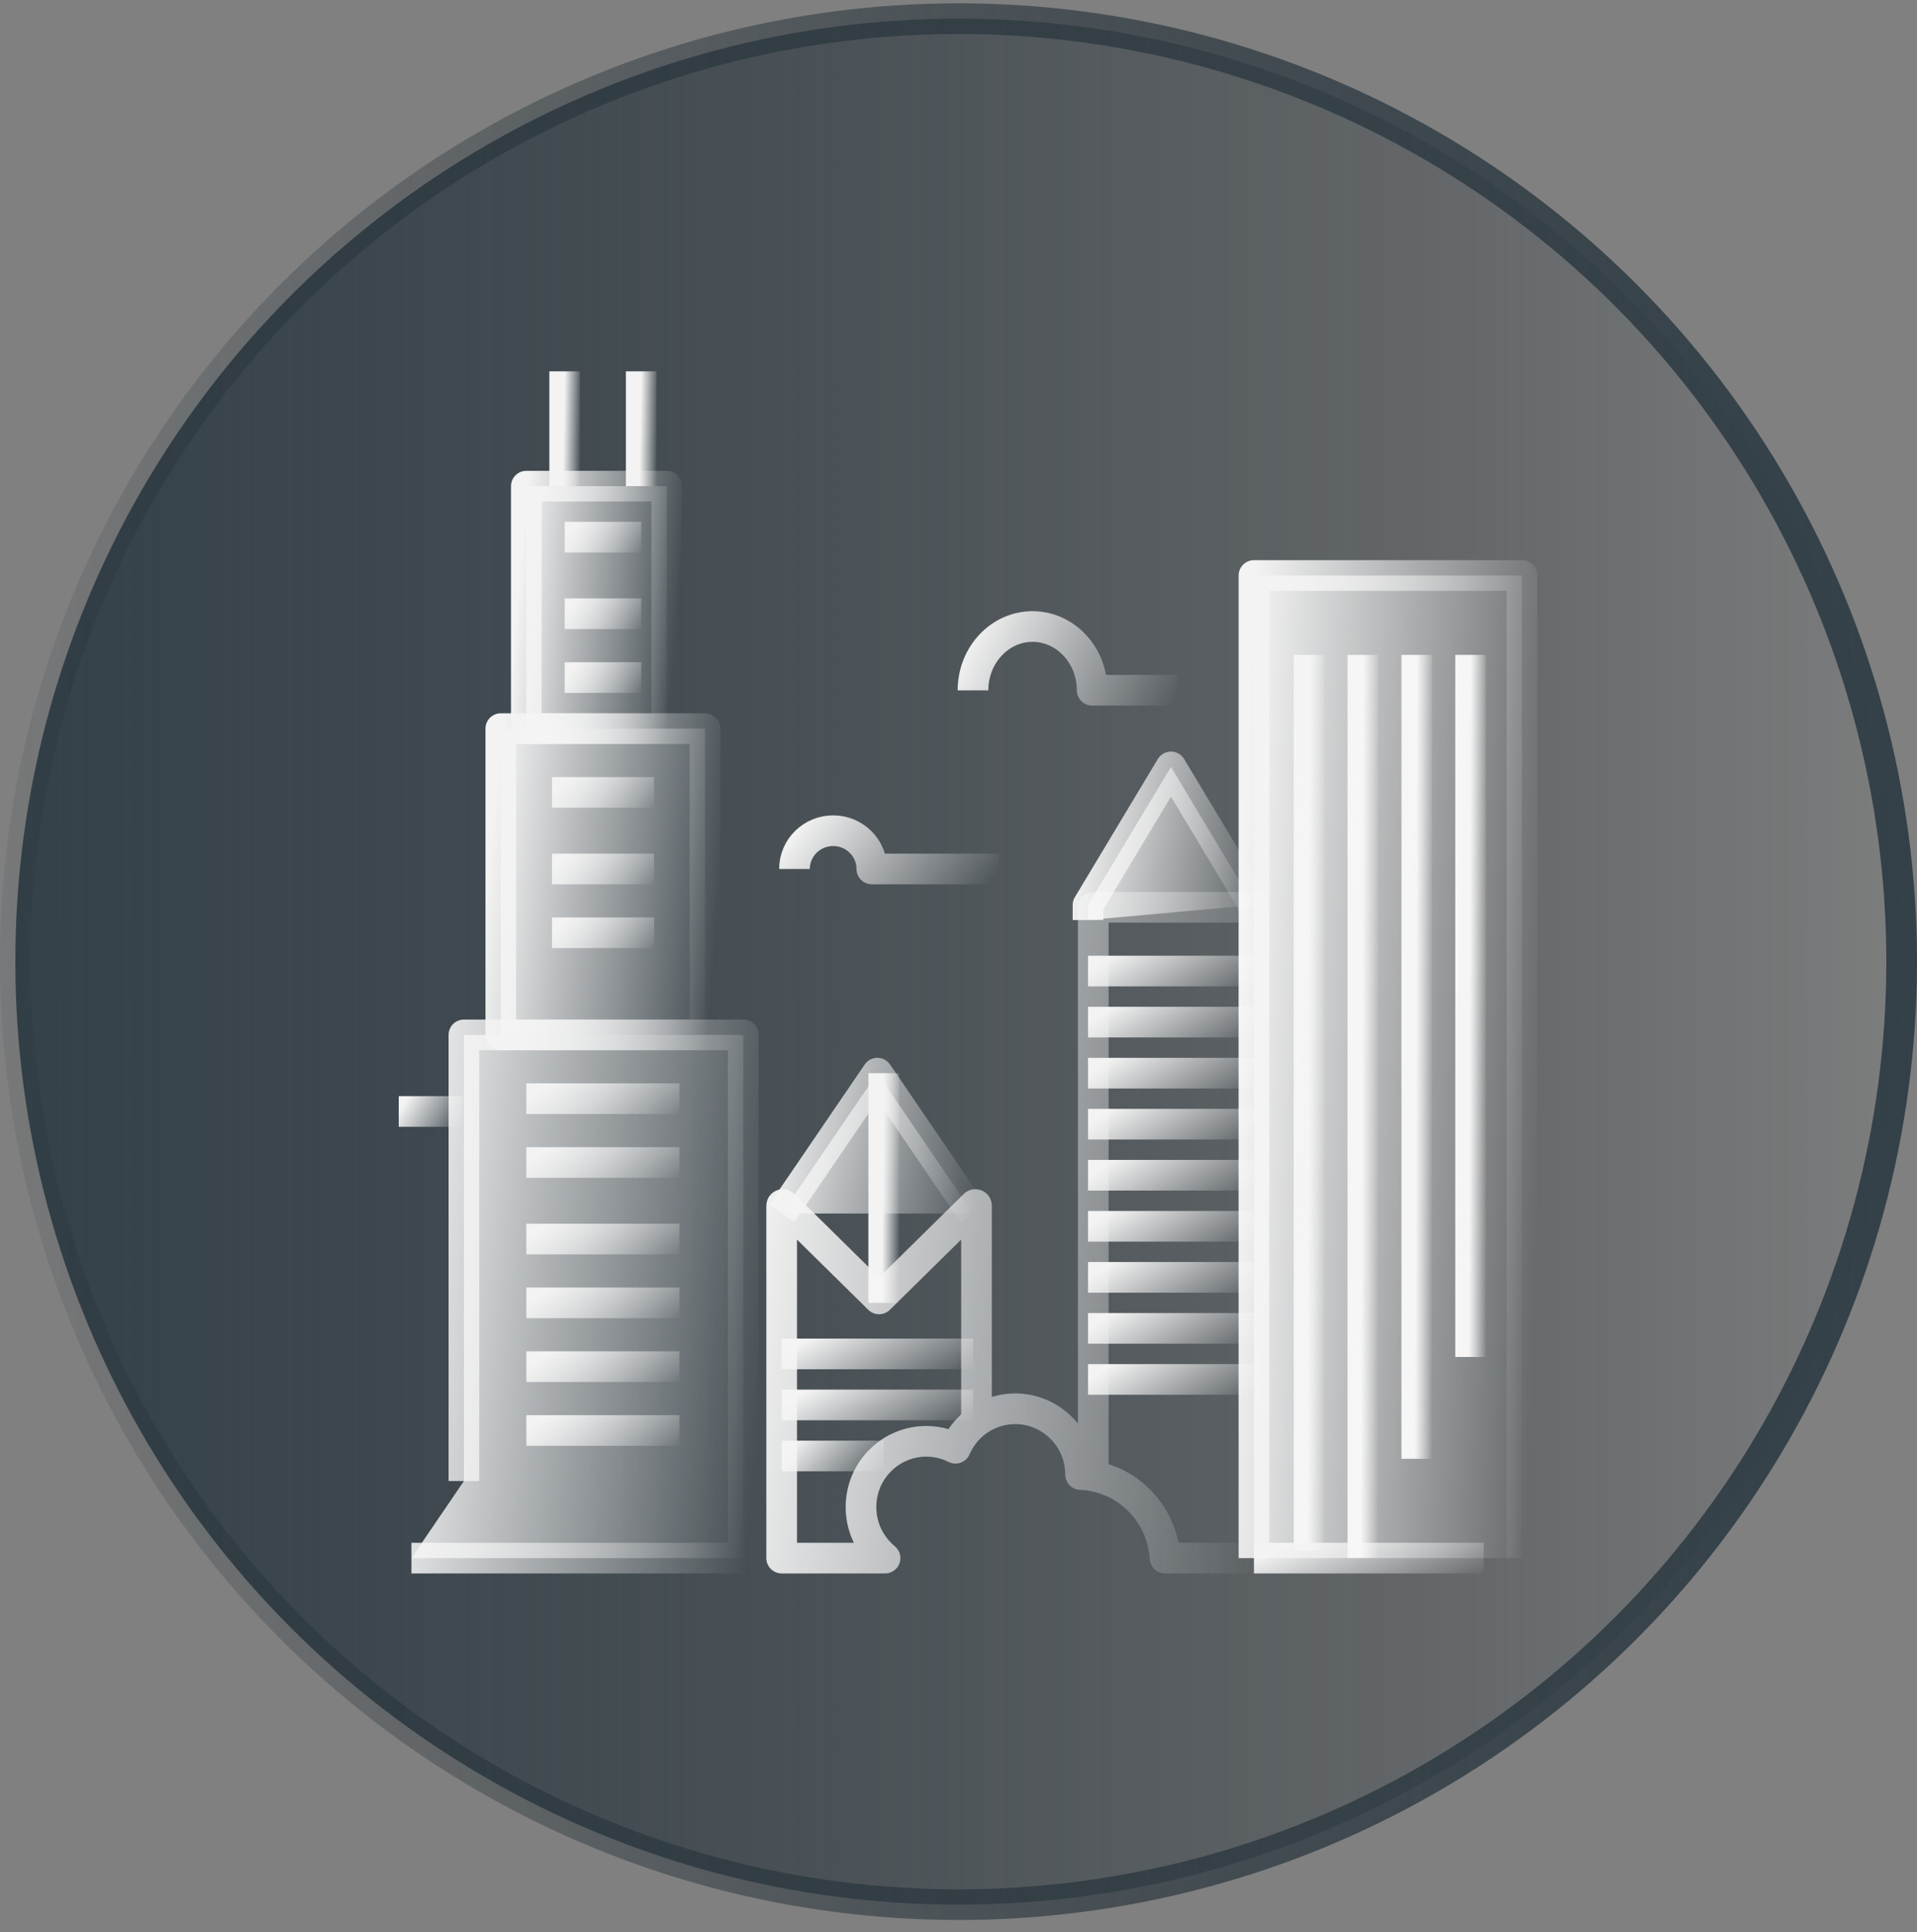 <?xml version="1.0" encoding="UTF-8"?> <svg xmlns="http://www.w3.org/2000/svg" width="125" height="126" viewBox="0 0 125 126" fill="none"><rect x="0" y="0" width="125" height="126" fill="#808080" stroke="none"/><circle cx="62.5" cy="62.716" r="61.5" fill="url(#paint0_linear_1897_5248)" stroke="url(#paint1_linear_1897_5248)" stroke-width="2"></circle><path d="M85.359 42.711V101.113" stroke="url(#paint2_linear_1897_5248)" stroke-width="2" stroke-linejoin="round"></path><path d="M88.867 42.711V101.602" stroke="url(#paint3_linear_1897_5248)" stroke-width="2" stroke-linejoin="round"></path><path d="M92.383 42.711V95.139" stroke="url(#paint4_linear_1897_5248)" stroke-width="2" stroke-linejoin="round"></path><path d="M95.891 42.711V88.499" stroke="url(#paint5_linear_1897_5248)" stroke-width="2" stroke-linejoin="round"></path><path d="M63.445 45.022C63.445 42.724 65.186 40.86 67.328 40.86C69.474 40.86 71.215 42.724 71.215 45.017H76.761" stroke="url(#paint6_linear_1897_5248)" stroke-width="2" stroke-linejoin="round"></path><path d="M51.805 56.673C51.805 55.292 52.936 54.177 54.328 54.177C55.723 54.177 56.85 55.297 56.85 56.673H65.121" stroke="url(#paint7_linear_1897_5248)" stroke-width="2" stroke-linejoin="round"></path><path d="M30.25 96.589V67.493H48.467V101.615H26.828" fill="url(#paint8_linear_1897_5248)"></path><path d="M30.25 96.589V67.493H48.467V101.615H26.828" stroke="url(#paint9_linear_1897_5248)" stroke-width="2" stroke-linejoin="round"></path><path d="M45.972 47.519H32.656V67.493H45.972V47.519Z" fill="url(#paint10_linear_1897_5248)" stroke="url(#paint11_linear_1897_5248)" stroke-width="2" stroke-linejoin="round"></path><path d="M43.475 31.706H34.32V47.519H43.475V31.706Z" fill="url(#paint12_linear_1897_5248)" stroke="url(#paint13_linear_1897_5248)" stroke-width="2" stroke-linejoin="round"></path><path d="M34.32 93.292H44.307" stroke="url(#paint14_linear_1897_5248)" stroke-width="2" stroke-linejoin="round"></path><path d="M34.32 89.131H44.307" stroke="url(#paint15_linear_1897_5248)" stroke-width="2" stroke-linejoin="round"></path><path d="M34.32 84.97H44.307" stroke="url(#paint16_linear_1897_5248)" stroke-width="2" stroke-linejoin="round"></path><path d="M34.32 80.809H44.307" stroke="url(#paint17_linear_1897_5248)" stroke-width="2" stroke-linejoin="round"></path><path d="M34.32 75.815H44.307" stroke="url(#paint18_linear_1897_5248)" stroke-width="2" stroke-linejoin="round"></path><path d="M34.32 71.654H44.307" stroke="url(#paint19_linear_1897_5248)" stroke-width="2" stroke-linejoin="round"></path><path d="M35.992 60.835H42.65" stroke="url(#paint20_linear_1897_5248)" stroke-width="2" stroke-linejoin="round"></path><path d="M35.992 56.674H42.65" stroke="url(#paint21_linear_1897_5248)" stroke-width="2" stroke-linejoin="round"></path><path d="M35.992 51.68H42.65" stroke="url(#paint22_linear_1897_5248)" stroke-width="2" stroke-linejoin="round"></path><path d="M36.82 44.19H41.814" stroke="url(#paint23_linear_1897_5248)" stroke-width="2" stroke-linejoin="round"></path><path d="M36.82 40.028H41.814" stroke="url(#paint24_linear_1897_5248)" stroke-width="2" stroke-linejoin="round"></path><path d="M36.82 35.035H41.814" stroke="url(#paint25_linear_1897_5248)" stroke-width="2" stroke-linejoin="round"></path><path d="M36.82 31.706V24.216" stroke="url(#paint26_linear_1897_5248)" stroke-width="2" stroke-linejoin="round"></path><path d="M41.812 31.706V24.216" stroke="url(#paint27_linear_1897_5248)" stroke-width="2" stroke-linejoin="round"></path><path d="M81.766 101.615V37.532H99.243V101.615" fill="url(#paint28_linear_1897_5248)"></path><path d="M81.766 101.615V37.532H99.243V101.615" stroke="url(#paint29_linear_1897_5248)" stroke-width="2" stroke-linejoin="round"></path><path d="M81.764 59.026L76.355 50.016L70.945 59.026V60.003" fill="url(#paint30_linear_1897_5248)"></path><path d="M81.764 59.026L76.355 50.016L70.945 59.026V60.003" stroke="url(#paint31_linear_1897_5248)" stroke-width="2" stroke-linejoin="round"></path><path d="M50.969 79.144L57.211 69.989L63.453 79.144" fill="url(#paint32_linear_1897_5248)"></path><path d="M50.969 79.144L57.211 69.989L63.453 79.144" stroke="url(#paint33_linear_1897_5248)" stroke-width="2" stroke-linejoin="round"></path><path d="M57.625 69.989V84.97" stroke="url(#paint34_linear_1897_5248)" stroke-width="2" stroke-linejoin="round"></path><path d="M63.453 88.299H50.969" stroke="url(#paint35_linear_1897_5248)" stroke-width="2" stroke-linejoin="round"></path><path d="M63.453 91.628H50.969" stroke="url(#paint36_linear_1897_5248)" stroke-width="2" stroke-linejoin="round"></path><path d="M57.627 94.957H50.969" stroke="url(#paint37_linear_1897_5248)" stroke-width="2" stroke-linejoin="round"></path><path d="M71.287 96.265V59.17H81.762V101.615H75.969C75.882 100.157 75.251 98.788 74.207 97.777C73.401 96.994 72.386 96.468 71.287 96.261C71.016 96.206 70.736 96.173 70.46 96.164C70.46 94.993 69.988 93.877 69.145 93.073C67.65 91.624 65.336 91.472 63.669 92.719C63.477 92.862 63.294 93.018 63.131 93.195C62.784 93.561 62.504 93.987 62.304 94.45C60.633 93.612 58.62 93.961 57.325 95.318C57.321 95.322 57.317 95.33 57.309 95.334C55.697 97.049 55.763 99.753 57.455 101.383C57.534 101.467 57.622 101.543 57.71 101.615H50.969V78.634C50.969 78.592 51.002 78.558 51.044 78.558C51.065 78.558 51.081 78.566 51.098 78.579L57.321 84.712L63.544 78.579C63.573 78.549 63.623 78.549 63.653 78.579C63.665 78.592 63.674 78.613 63.674 78.634V92.719" stroke="url(#paint38_linear_1897_5248)" stroke-width="2" stroke-linejoin="round"></path><path d="M30.161 72.486H26" stroke="url(#paint39_linear_1897_5248)" stroke-width="2" stroke-linejoin="round"></path><path d="M81.766 101.615H96.746" stroke="url(#paint40_linear_1897_5248)" stroke-width="2" stroke-linejoin="round"></path><path d="M70.945 63.331H81.764" stroke="url(#paint41_linear_1897_5248)" stroke-width="2" stroke-linejoin="round"></path><path d="M70.945 66.66H81.764" stroke="url(#paint42_linear_1897_5248)" stroke-width="2" stroke-linejoin="round"></path><path d="M70.945 69.989H81.764" stroke="url(#paint43_linear_1897_5248)" stroke-width="2" stroke-linejoin="round"></path><path d="M70.945 73.318H81.764" stroke="url(#paint44_linear_1897_5248)" stroke-width="2" stroke-linejoin="round"></path><path d="M70.945 76.647H81.764" stroke="url(#paint45_linear_1897_5248)" stroke-width="2" stroke-linejoin="round"></path><path d="M70.945 79.977H81.764" stroke="url(#paint46_linear_1897_5248)" stroke-width="2" stroke-linejoin="round"></path><path d="M70.945 83.306H81.764" stroke="url(#paint47_linear_1897_5248)" stroke-width="2" stroke-linejoin="round"></path><path d="M70.945 86.635H81.764" stroke="url(#paint48_linear_1897_5248)" stroke-width="2" stroke-linejoin="round"></path><path d="M70.945 89.964H81.764" stroke="url(#paint49_linear_1897_5248)" stroke-width="2" stroke-linejoin="round"></path><defs><linearGradient id="paint0_linear_1897_5248" x1="-9.399" y1="62.716" x2="127.617" y2="62.716" gradientUnits="userSpaceOnUse"><stop stop-color="#334048"></stop><stop offset="1" stop-color="#00101A" stop-opacity="0"></stop></linearGradient><linearGradient id="paint1_linear_1897_5248" x1="128.816" y1="62.716" x2="-9.399" y2="62.716" gradientUnits="userSpaceOnUse"><stop stop-color="#334048"></stop><stop offset="1" stop-color="#00101A" stop-opacity="0"></stop></linearGradient><linearGradient id="paint2_linear_1897_5248" x1="85.359" y1="43.775" x2="86.514" y2="43.777" gradientUnits="userSpaceOnUse"><stop stop-color="#F3F3F3"></stop><stop offset="1" stop-color="white" stop-opacity="0"></stop></linearGradient><linearGradient id="paint3_linear_1897_5248" x1="88.867" y1="43.783" x2="90.022" y2="43.786" gradientUnits="userSpaceOnUse"><stop stop-color="#F3F3F3"></stop><stop offset="1" stop-color="white" stop-opacity="0"></stop></linearGradient><linearGradient id="paint4_linear_1897_5248" x1="92.383" y1="43.666" x2="93.537" y2="43.669" gradientUnits="userSpaceOnUse"><stop stop-color="#F3F3F3"></stop><stop offset="1" stop-color="white" stop-opacity="0"></stop></linearGradient><linearGradient id="paint5_linear_1897_5248" x1="95.891" y1="43.545" x2="97.045" y2="43.548" gradientUnits="userSpaceOnUse"><stop stop-color="#F3F3F3"></stop><stop offset="1" stop-color="white" stop-opacity="0"></stop></linearGradient><linearGradient id="paint6_linear_1897_5248" x1="63.445" y1="40.936" x2="76.137" y2="46.768" gradientUnits="userSpaceOnUse"><stop stop-color="#F3F3F3"></stop><stop offset="1" stop-color="white" stop-opacity="0"></stop></linearGradient><linearGradient id="paint7_linear_1897_5248" x1="51.805" y1="54.222" x2="61.493" y2="61.642" gradientUnits="userSpaceOnUse"><stop stop-color="#F3F3F3"></stop><stop offset="1" stop-color="white" stop-opacity="0"></stop></linearGradient><linearGradient id="paint8_linear_1897_5248" x1="26.828" y1="68.115" x2="51.601" y2="70.371" gradientUnits="userSpaceOnUse"><stop stop-color="#F3F3F3"></stop><stop offset="1" stop-color="white" stop-opacity="0"></stop></linearGradient><linearGradient id="paint9_linear_1897_5248" x1="26.828" y1="68.115" x2="51.601" y2="70.371" gradientUnits="userSpaceOnUse"><stop stop-color="#F3F3F3"></stop><stop offset="1" stop-color="white" stop-opacity="0"></stop></linearGradient><linearGradient id="paint10_linear_1897_5248" x1="32.656" y1="47.882" x2="47.888" y2="49.341" gradientUnits="userSpaceOnUse"><stop stop-color="#F3F3F3"></stop><stop offset="1" stop-color="white" stop-opacity="0"></stop></linearGradient><linearGradient id="paint11_linear_1897_5248" x1="32.656" y1="47.882" x2="47.888" y2="49.341" gradientUnits="userSpaceOnUse"><stop stop-color="#F3F3F3"></stop><stop offset="1" stop-color="white" stop-opacity="0"></stop></linearGradient><linearGradient id="paint12_linear_1897_5248" x1="34.32" y1="31.994" x2="44.816" y2="32.867" gradientUnits="userSpaceOnUse"><stop stop-color="#F3F3F3"></stop><stop offset="1" stop-color="white" stop-opacity="0"></stop></linearGradient><linearGradient id="paint13_linear_1897_5248" x1="34.32" y1="31.994" x2="44.816" y2="32.867" gradientUnits="userSpaceOnUse"><stop stop-color="#F3F3F3"></stop><stop offset="1" stop-color="white" stop-opacity="0"></stop></linearGradient><linearGradient id="paint14_linear_1897_5248" x1="34.32" y1="93.31" x2="38.092" y2="98.719" gradientUnits="userSpaceOnUse"><stop stop-color="#F3F3F3"></stop><stop offset="1" stop-color="white" stop-opacity="0"></stop></linearGradient><linearGradient id="paint15_linear_1897_5248" x1="34.32" y1="89.149" x2="38.092" y2="94.558" gradientUnits="userSpaceOnUse"><stop stop-color="#F3F3F3"></stop><stop offset="1" stop-color="white" stop-opacity="0"></stop></linearGradient><linearGradient id="paint16_linear_1897_5248" x1="34.32" y1="84.988" x2="38.092" y2="90.397" gradientUnits="userSpaceOnUse"><stop stop-color="#F3F3F3"></stop><stop offset="1" stop-color="white" stop-opacity="0"></stop></linearGradient><linearGradient id="paint17_linear_1897_5248" x1="34.32" y1="80.827" x2="38.092" y2="86.236" gradientUnits="userSpaceOnUse"><stop stop-color="#F3F3F3"></stop><stop offset="1" stop-color="white" stop-opacity="0"></stop></linearGradient><linearGradient id="paint18_linear_1897_5248" x1="34.32" y1="75.834" x2="38.092" y2="81.243" gradientUnits="userSpaceOnUse"><stop stop-color="#F3F3F3"></stop><stop offset="1" stop-color="white" stop-opacity="0"></stop></linearGradient><linearGradient id="paint19_linear_1897_5248" x1="34.32" y1="71.672" x2="38.092" y2="77.081" gradientUnits="userSpaceOnUse"><stop stop-color="#F3F3F3"></stop><stop offset="1" stop-color="white" stop-opacity="0"></stop></linearGradient><linearGradient id="paint20_linear_1897_5248" x1="35.992" y1="60.853" x2="40.007" y2="64.692" gradientUnits="userSpaceOnUse"><stop stop-color="#F3F3F3"></stop><stop offset="1" stop-color="white" stop-opacity="0"></stop></linearGradient><linearGradient id="paint21_linear_1897_5248" x1="35.992" y1="56.692" x2="40.007" y2="60.531" gradientUnits="userSpaceOnUse"><stop stop-color="#F3F3F3"></stop><stop offset="1" stop-color="white" stop-opacity="0"></stop></linearGradient><linearGradient id="paint22_linear_1897_5248" x1="35.992" y1="51.698" x2="40.007" y2="55.537" gradientUnits="userSpaceOnUse"><stop stop-color="#F3F3F3"></stop><stop offset="1" stop-color="white" stop-opacity="0"></stop></linearGradient><linearGradient id="paint23_linear_1897_5248" x1="36.82" y1="44.208" x2="40.627" y2="46.938" gradientUnits="userSpaceOnUse"><stop stop-color="#F3F3F3"></stop><stop offset="1" stop-color="white" stop-opacity="0"></stop></linearGradient><linearGradient id="paint24_linear_1897_5248" x1="36.82" y1="40.047" x2="40.627" y2="42.776" gradientUnits="userSpaceOnUse"><stop stop-color="#F3F3F3"></stop><stop offset="1" stop-color="white" stop-opacity="0"></stop></linearGradient><linearGradient id="paint25_linear_1897_5248" x1="36.82" y1="35.053" x2="40.627" y2="37.783" gradientUnits="userSpaceOnUse"><stop stop-color="#F3F3F3"></stop><stop offset="1" stop-color="white" stop-opacity="0"></stop></linearGradient><linearGradient id="paint26_linear_1897_5248" x1="36.82" y1="24.352" x2="37.974" y2="24.374" gradientUnits="userSpaceOnUse"><stop stop-color="#F3F3F3"></stop><stop offset="1" stop-color="white" stop-opacity="0"></stop></linearGradient><linearGradient id="paint27_linear_1897_5248" x1="41.812" y1="24.352" x2="42.966" y2="24.374" gradientUnits="userSpaceOnUse"><stop stop-color="#F3F3F3"></stop><stop offset="1" stop-color="white" stop-opacity="0"></stop></linearGradient><linearGradient id="paint28_linear_1897_5248" x1="81.766" y1="38.699" x2="101.91" y2="39.488" gradientUnits="userSpaceOnUse"><stop stop-color="#F3F3F3"></stop><stop offset="1" stop-color="white" stop-opacity="0"></stop></linearGradient><linearGradient id="paint29_linear_1897_5248" x1="81.766" y1="38.699" x2="101.91" y2="39.488" gradientUnits="userSpaceOnUse"><stop stop-color="#F3F3F3"></stop><stop offset="1" stop-color="white" stop-opacity="0"></stop></linearGradient><linearGradient id="paint30_linear_1897_5248" x1="70.945" y1="50.197" x2="83.139" y2="52.095" gradientUnits="userSpaceOnUse"><stop stop-color="#F3F3F3"></stop><stop offset="1" stop-color="white" stop-opacity="0"></stop></linearGradient><linearGradient id="paint31_linear_1897_5248" x1="70.945" y1="50.197" x2="83.139" y2="52.095" gradientUnits="userSpaceOnUse"><stop stop-color="#F3F3F3"></stop><stop offset="1" stop-color="white" stop-opacity="0"></stop></linearGradient><linearGradient id="paint32_linear_1897_5248" x1="50.969" y1="70.156" x2="64.847" y2="72.874" gradientUnits="userSpaceOnUse"><stop stop-color="#F3F3F3"></stop><stop offset="1" stop-color="white" stop-opacity="0"></stop></linearGradient><linearGradient id="paint33_linear_1897_5248" x1="50.969" y1="70.156" x2="64.847" y2="72.874" gradientUnits="userSpaceOnUse"><stop stop-color="#F3F3F3"></stop><stop offset="1" stop-color="white" stop-opacity="0"></stop></linearGradient><linearGradient id="paint34_linear_1897_5248" x1="57.625" y1="70.262" x2="58.779" y2="70.273" gradientUnits="userSpaceOnUse"><stop stop-color="#F3F3F3"></stop><stop offset="1" stop-color="white" stop-opacity="0"></stop></linearGradient><linearGradient id="paint35_linear_1897_5248" x1="50.969" y1="88.317" x2="54.389" y2="94.448" gradientUnits="userSpaceOnUse"><stop stop-color="#F3F3F3"></stop><stop offset="1" stop-color="white" stop-opacity="0"></stop></linearGradient><linearGradient id="paint36_linear_1897_5248" x1="50.969" y1="91.646" x2="54.389" y2="97.777" gradientUnits="userSpaceOnUse"><stop stop-color="#F3F3F3"></stop><stop offset="1" stop-color="white" stop-opacity="0"></stop></linearGradient><linearGradient id="paint37_linear_1897_5248" x1="50.969" y1="94.975" x2="54.984" y2="98.814" gradientUnits="userSpaceOnUse"><stop stop-color="#F3F3F3"></stop><stop offset="1" stop-color="white" stop-opacity="0"></stop></linearGradient><linearGradient id="paint38_linear_1897_5248" x1="50.969" y1="59.943" x2="86.134" y2="63.606" gradientUnits="userSpaceOnUse"><stop stop-color="#F3F3F3"></stop><stop offset="1" stop-color="white" stop-opacity="0"></stop></linearGradient><linearGradient id="paint39_linear_1897_5248" x1="26" y1="72.504" x2="29.54" y2="74.62" gradientUnits="userSpaceOnUse"><stop stop-color="#F3F3F3"></stop><stop offset="1" stop-color="white" stop-opacity="0"></stop></linearGradient><linearGradient id="paint40_linear_1897_5248" x1="81.766" y1="101.633" x2="84.838" y2="108.244" gradientUnits="userSpaceOnUse"><stop stop-color="#F3F3F3"></stop><stop offset="1" stop-color="white" stop-opacity="0"></stop></linearGradient><linearGradient id="paint41_linear_1897_5248" x1="70.945" y1="63.349" x2="74.604" y2="69.033" gradientUnits="userSpaceOnUse"><stop stop-color="#F3F3F3"></stop><stop offset="1" stop-color="white" stop-opacity="0"></stop></linearGradient><linearGradient id="paint42_linear_1897_5248" x1="70.945" y1="66.678" x2="74.604" y2="72.362" gradientUnits="userSpaceOnUse"><stop stop-color="#F3F3F3"></stop><stop offset="1" stop-color="white" stop-opacity="0"></stop></linearGradient><linearGradient id="paint43_linear_1897_5248" x1="70.945" y1="70.007" x2="74.604" y2="75.691" gradientUnits="userSpaceOnUse"><stop stop-color="#F3F3F3"></stop><stop offset="1" stop-color="white" stop-opacity="0"></stop></linearGradient><linearGradient id="paint44_linear_1897_5248" x1="70.945" y1="73.337" x2="74.604" y2="79.02" gradientUnits="userSpaceOnUse"><stop stop-color="#F3F3F3"></stop><stop offset="1" stop-color="white" stop-opacity="0"></stop></linearGradient><linearGradient id="paint45_linear_1897_5248" x1="70.945" y1="76.666" x2="74.604" y2="82.35" gradientUnits="userSpaceOnUse"><stop stop-color="#F3F3F3"></stop><stop offset="1" stop-color="white" stop-opacity="0"></stop></linearGradient><linearGradient id="paint46_linear_1897_5248" x1="70.945" y1="79.995" x2="74.604" y2="85.679" gradientUnits="userSpaceOnUse"><stop stop-color="#F3F3F3"></stop><stop offset="1" stop-color="white" stop-opacity="0"></stop></linearGradient><linearGradient id="paint47_linear_1897_5248" x1="70.945" y1="83.324" x2="74.604" y2="89.008" gradientUnits="userSpaceOnUse"><stop stop-color="#F3F3F3"></stop><stop offset="1" stop-color="white" stop-opacity="0"></stop></linearGradient><linearGradient id="paint48_linear_1897_5248" x1="70.945" y1="86.653" x2="74.604" y2="92.337" gradientUnits="userSpaceOnUse"><stop stop-color="#F3F3F3"></stop><stop offset="1" stop-color="white" stop-opacity="0"></stop></linearGradient><linearGradient id="paint49_linear_1897_5248" x1="70.945" y1="89.982" x2="74.604" y2="95.666" gradientUnits="userSpaceOnUse"><stop stop-color="#F3F3F3"></stop><stop offset="1" stop-color="white" stop-opacity="0"></stop></linearGradient></defs></svg> 